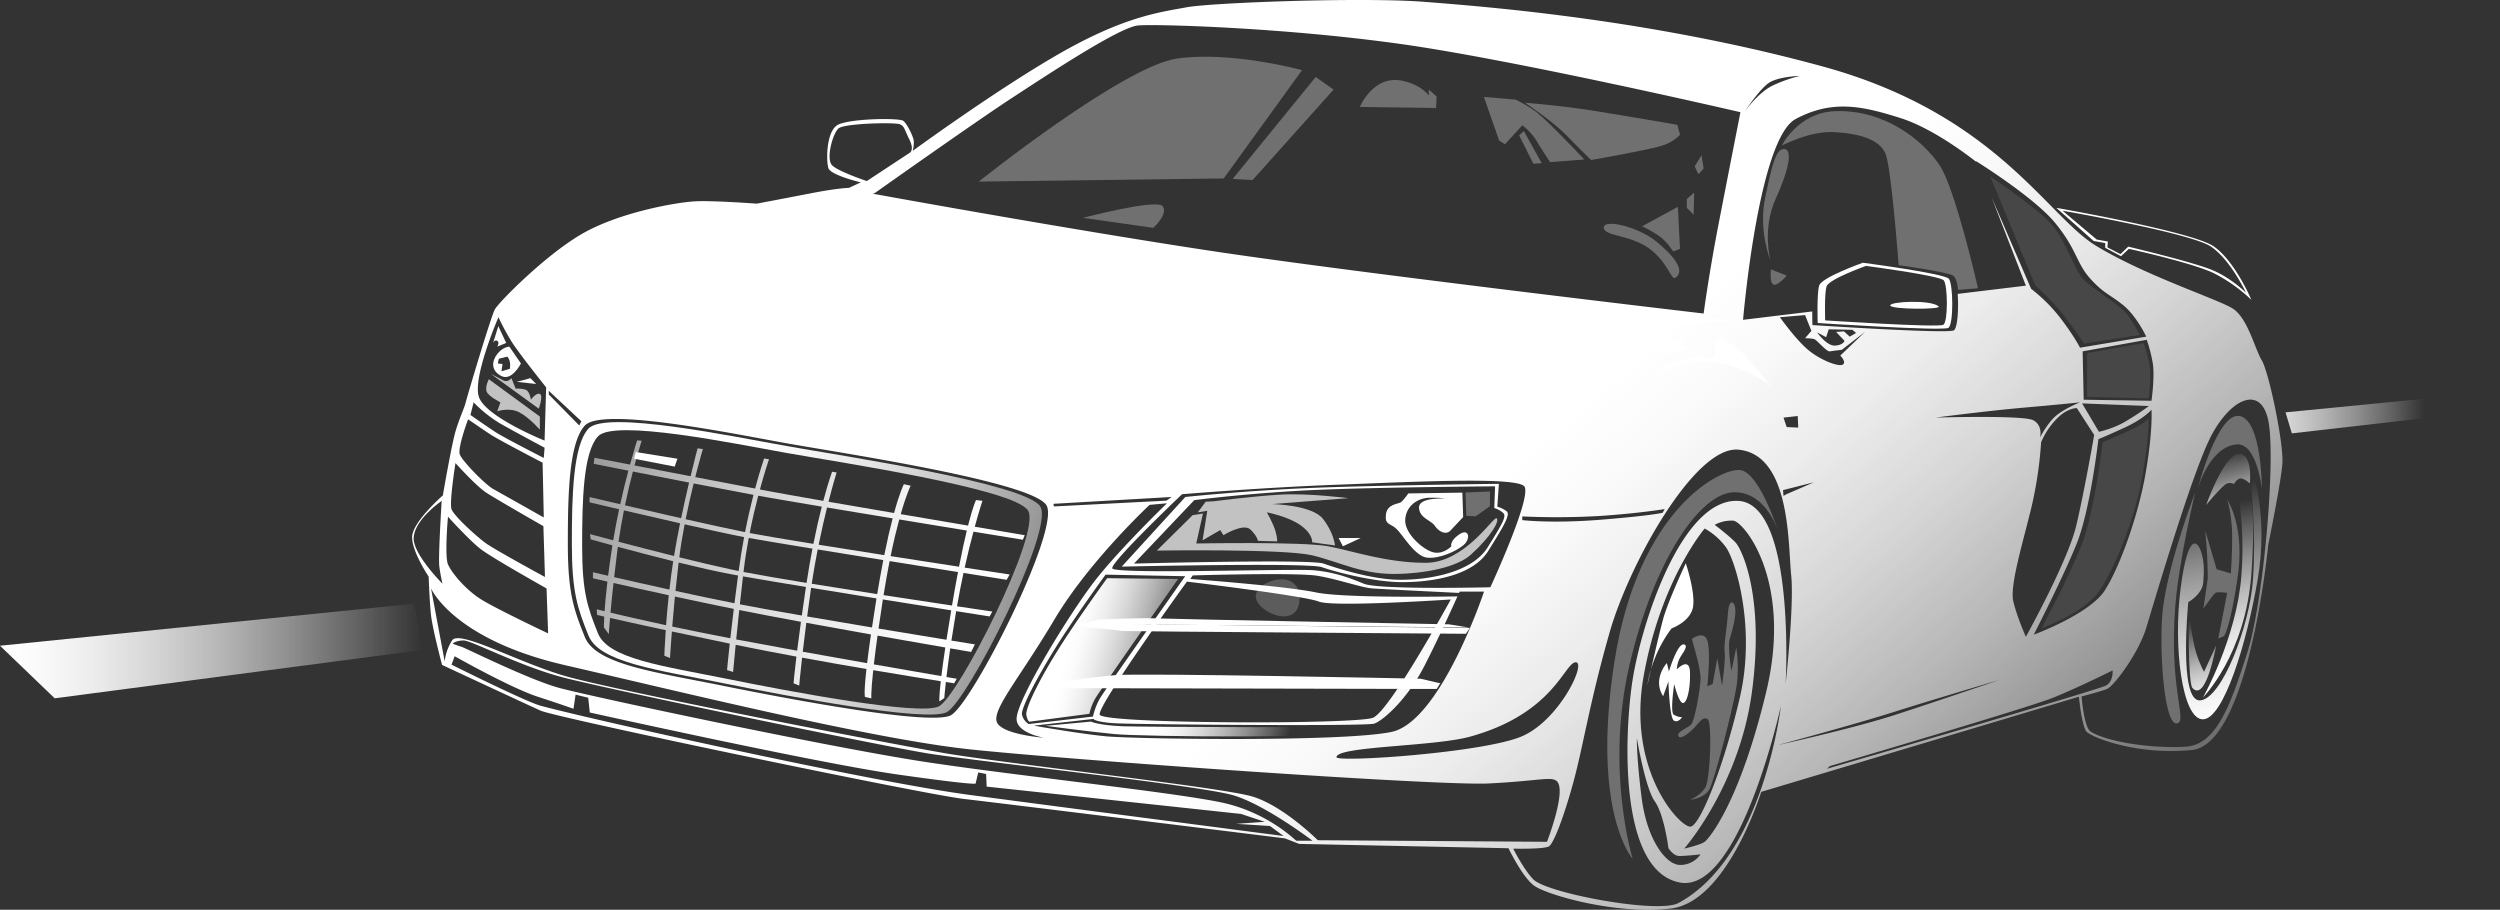 <svg id="Ebene_1" data-name="Ebene 1" xmlns="http://www.w3.org/2000/svg" xmlns:xlink="http://www.w3.org/1999/xlink" viewBox="0 0 1620.855 589.825"><rect x="0" y="0" width="1620.855" height="589.825" fill="#333333" stroke="none"/><defs><linearGradient id="Unbenannter_Verlauf_14" x1="937.136" y1="571.96" x2="1290.624" y2="977.461" gradientUnits="userSpaceOnUse"><stop offset="0" stop-color="#fff"/><stop offset="0.093" stop-color="#fff" stop-opacity="0.976"/><stop offset="0.218" stop-color="#fff" stop-opacity="0.91"/><stop offset="0.361" stop-color="#fff" stop-opacity="0.8"/><stop offset="0.518" stop-color="#fff" stop-opacity="0.647"/><stop offset="0.685" stop-color="#fff" stop-opacity="0.451"/><stop offset="0.858" stop-color="#fff" stop-opacity="0.215"/><stop offset="1" stop-color="#fff" stop-opacity="0"/></linearGradient><linearGradient id="Unbenannter_Verlauf_14-2" x1="721.634" y1="624.046" x2="799.433" y2="645.163" xlink:href="#Unbenannter_Verlauf_14"/><linearGradient id="Unbenannter_Verlauf_14-3" x1="789.833" y1="621.942" x2="874.301" y2="642.999" xlink:href="#Unbenannter_Verlauf_14"/><linearGradient id="Unbenannter_Verlauf_14-4" x1="658.86" y1="619" x2="260.732" y2="472.86" xlink:href="#Unbenannter_Verlauf_14"/><linearGradient id="Unbenannter_Verlauf_14-5" x1="0" y1="422.063" x2="274.005" y2="422.063" xlink:href="#Unbenannter_Verlauf_14"/><linearGradient id="Unbenannter_Verlauf_14-6" x1="1432.733" y1="267.338" x2="1571.78" y2="267.338" xlink:href="#Unbenannter_Verlauf_14"/><linearGradient id="Unbenannter_Verlauf_14-7" x1="488.763" y1="559.169" x2="778.227" y2="654.518" xlink:href="#Unbenannter_Verlauf_14"/><linearGradient id="Unbenannter_Verlauf_14-8" x1="1483.254" y1="564.91" x2="1466.502" y2="502.437" xlink:href="#Unbenannter_Verlauf_14"/><linearGradient id="Unbenannter_Verlauf_14-9" x1="1464.876" y1="671.645" x2="1448.626" y2="609.986" xlink:href="#Unbenannter_Verlauf_14"/><linearGradient id="Unbenannter_Verlauf_14-10" x1="1483.456" y1="651.576" x2="1459.087" y2="537.447" xlink:href="#Unbenannter_Verlauf_14"/><linearGradient id="Unbenannter_Verlauf_14-11" x1="1483.504" y1="682.106" x2="1455.599" y2="525.224" xlink:href="#Unbenannter_Verlauf_14"/><linearGradient id="Unbenannter_Verlauf_14-12" x1="967.339" y1="723.733" x2="967.339" y2="723.733" xlink:href="#Unbenannter_Verlauf_14"/></defs><path d="M1494.134,442.06c-4.601-7.668-9.202-27.605-18.915-33.739s-57.255-21.471-88.949-40.896-64.923-85.371-176.876-116.043-219.306-38.851-258.669-41.919-137.514.511-153.872,3.578S757.49,218.665,716.082,242.18s-96.617,63.9-96.617,63.9,1.022-4.601.511-7.157-4.09-10.224-6.646-12.269-34.762-1.534-42.43,2.556-7.668,23.515-6.134,28.116,20.959,9.202,20.959,9.202l-7.668,3.578s-6.646,0-25.049,3.578-34.762,6.646-34.762,6.646-27.094-2.045-39.363-1.534-49.587,7.157-73.613,20.959-54.188,44.475-56.744,49.076-17.892,56.232-18.915,60.322-4.09,10.224-6.646,18.915-8.179,41.407-8.179,41.407S294.851,546.857,294.851,556.57s10.735,25.56,10.735,25.56.511,15.847,1.534,25.049,7.157,32.206,7.157,32.206,53.676,25.049,63.9,29.65,247.934,54.188,274.516,57.255S860.753,751.85,860.753,751.85l9.202,3.578,135.724,2.812s8.946,18.659,16.614,24.282,51.632,18.915,88.438,14.825,58.788-75.658,58.788-75.658l206.015-61.685s1.47,16.784,4.586,22.293c1.78,3.146,31.198,15.877,68.516,12.299S1498.224,561.682,1498.224,561.682s8.179-39.874,9.202-52.654S1498.735,449.728,1494.134,442.06Zm-70.887.852c1.704,8.861-.682,25.219-.682,25.219l-43.963-.682-.682-31.354,41.578-7.498A97.022,97.022,0,0,1,1423.247,442.912Zm-77.362,37.829c-6.475-3.408-63.389-1.704-63.389-1.704s34.08-4.43,57.596-6.475,36.125-3.408,36.125-3.408-9.542,3.749-15.336,8.52c-5.794,4.771-10.565,14.314-10.565,14.314S1352.36,484.149,1345.885,480.741Zm-1.022,55.892a259.48,259.48,0,0,0,6.134-41.578,48.082,48.082,0,0,1,9.883-14.995c7.157-7.498,13.291-7.157,13.291-7.157L1385.418,490.284s-6.134,35.443-11.587,58.618c-5.453,23.175-32.717,72.25-32.717,72.25s-5.794-12.95-8.179-23.175C1330.549,587.753,1339.751,558.104,1344.863,536.633Zm32.717-66.797,43.282,1.704a176.323,176.323,0,0,1-16.699,10.906,64.757,64.757,0,0,1-15.677,5.794Zm-3.408,90.653c8.861-22.152,13.973-67.479,13.973-67.479s4.43-1.704,17.04-7.498c12.61-5.794,17.381-11.587,17.381-11.587s1.022,13.291-3.749,40.896c-4.771,27.605-16.699,61.004-26.583,76.34-9.883,15.336-46.008,28.627-46.008,28.627S1365.311,582.641,1374.172,560.489Zm-200.051-298.202c6.134-4.43,20.448-4.771,20.448-4.771a92.767,92.767,0,0,0-17.381,6.134c-9.543,4.43-18.403,17.04-18.403,17.04S1167.986,266.718,1174.121,262.287Zm17.722,23.175c24.197-12.95,43.963-8.179,67.82-.682,20.56,6.462,43.381,23.795,49.3,28.466l-.225-.52s37.488,23.175,51.461,40.215c13.973,17.04,13.632,25.901,22.493,35.784,8.861,9.883,12.61,10.224,21.471,17.381s14.995,20.448,14.995,20.448l-42.941,7.157s-3.749-7.498-12.61-19.085a106.12,106.12,0,0,0-19.085-19.085L1318.942,336.342l22.172,57.154-44.191,5.339c.645,9.586-.062,22.078-2.499,23.629-3.749,2.386-91.676-3.408-91.676-3.408s-.131-3.927-.135-8.827l-44.851,5.419S1167.645,298.412,1191.842,285.462Zm30.672,159.155c-2.386,1.704-13.632-2.386-21.811-8.861-8.179-6.475-19.085-21.811-19.085-21.811l16.359-1.363,4.09,10.224-4.09,4.771s4.43,0,6.134.682c1.704.682,7.838,8.179,9.883,7.838s7.838-1.022,7.838-1.022l14.995-11.587-16.018,15.336S1224.9,442.912,1222.515,444.616Zm-18.744,76.34-18.062,7.838-1.704,1.022-.341-3.749Zm-19.767-41.919,9.202-1.022.341,7.498-7.498-.341Zm39.533-49.757s-.682,2.726-6.134,3.067c-5.453.341-11.587-8.52-11.587-8.52l5.794,3.067,1.704-5.112,15.336.341,2.386,2.045-4.09,2.386-3.749-3.408-5.112.341ZM683.706,271.83c23.515-15.336,69.864-46.008,81.793-47.031,11.928-1.022,94.061,1.363,169.72,11.928s220.84,44.304,220.84,44.304-8.179,41.578-14.314,73.272-9.543,57.255-9.543,57.255-224.248-26.242-318.991-40.555S593.394,333.856,593.394,333.856l1.363-.341S660.191,287.166,683.706,271.83Zm113.487,313.538s76.34,9.202,85.541,12.95c9.202,3.749,85.541-1.363,85.541-1.363s-39.533,72.25-50.439,76.68c-10.906,4.43-175.854,4.09-177.217-2.045S797.193,585.368,797.193,585.368Zm-60.918,87.501L694.612,677.725a9.726,9.726,0,0,1-4.345-6.134c-.767-4.09,9.713-24.027,21.982-43.708s32.206-47.031,32.206-47.031l51.632,1.022s-52.398,74.124-55.466,79.492A44.878,44.878,0,0,0,736.275,672.869Zm12.524-96.106C747.777,572.673,794.041,528.709,794.041,528.709s52.143-4.345,99.94-6.134,116.554-5.368,121.922,1.022-21.982,65.434-21.982,65.434-72.08,1.789-82.048-2.3-18.915-7.412-32.206-8.69S749.822,580.852,748.8,576.763Zm-37.488,33.143c22.493-37.829,61.685-74.295,61.685-74.295l11.246-1.022s-30.331,29.309-46.349,49.757c-16.018,20.448-50.439,76.51-51.12,89.631-.5,9.626,17.722,12.61,17.722,12.61s-28.287-2.045-30.672-10.565C671.437,667.501,688.818,647.735,711.311,609.905Zm-.682-74.977,76.68-4.43-3.408,2.386-72.932,3.749ZM697.935,678.748l38.596-4.345s1.278,2.045,14.058,2.812,162.307,2.045,167.93.256,21.471-15.592,32.717-37.573c8.908-17.411,17.971-37.376,21.356-44.93-14.563.235-75.078.977-91.903-2.612-19.17-4.09-81.281-8.69-81.281-8.69l1.534-2.3s67.479-2.045,81.026.256,28.372,7.668,35.529,8.179c6.086.435,44.684,2.347,56.104,2.91.246-.554.384-.865.384-.865h15.847s-28.116,84.349-60.066,90.994S762.602,687.438,744.454,685.649,697.935,678.748,697.935,678.748Zm282.781,7.157c54.358-14.995,61.174-47.883,68.501-48.224,7.327-.341-10.224,37.147-34.591,47.883s-120.559,17.214-120.474,13.632C894.322,692.039,957.235,692.382,980.715,685.904Zm33.91-140.411v-2.386a491.225,491.225,0,0,0,51.12-.341c24.879-1.704,41.237-4.43,41.237-4.43l-1.363,2.386s-5.794,1.704-38.851,4.43C1033.71,547.88,1014.625,545.494,1014.625,545.494ZM567.152,315.452c-4.09-4.09.341-20.448,4.09-23.856,3.749-3.408,36.807-4.09,39.874-2.726s2.726,3.067,6.134,9.883c3.408,6.816.341,8.52.341,8.52l-27.946,18.403S571.242,319.542,567.152,315.452ZM406.804,484.235c11.213-12.334,95.339,5.112,131.124,11.502s158.729,24.793,168.186,40.129-48.564,129.59-62.111,136.236-103.263-10.224-147.482-19.17-82.559-13.802-89.716-31.695-10.991-28.372-10.991-60.578S396.58,495.481,406.804,484.235Zm-23.345-22.578,21.13,19.767-1.363,2.726-19.767-20.107Zm-32.632-47.712a152.441,152.441,0,0,0,8.69,16.103c4.856,7.668,22.237,29.394,22.237,29.394l-1.022,34.506s-38.851-15.592-42.685-28.627S350.828,413.944,350.828,413.944Zm-16.103,55.21a85.374,85.374,0,0,0,17.381,13.802c9.457,5.368,28.627,15.592,28.627,15.592l-.511,6.646s-25.049-12.78-30.672-16.358S332.68,477.333,332.68,477.333Zm-3.578,10.991s8.946,6.134,14.314,9.713,33.995,18.403,33.995,18.403l.767,35.529s-27.605-15.592-32.717-18.403-20.193-18.148-21.726-22.493S331.146,480.145,331.146,480.145Zm-8.179,28.372s13.291,14.825,19.937,19.17,37.062,21.726,37.062,21.726l1.022,32.973s-31.95-17.381-38.085-21.726-20.959-17.892-22.493-22.237S322.967,508.517,322.967,508.517Zm-4.856,34.762s14.058,15.592,21.471,21.215,42.43,25.305,42.43,25.305l1.022,29.139s-32.461-15.336-42.941-21.726-19.681-17.637-21.982-23.004S318.111,543.279,318.111,543.279Zm-22.237,13.547c.772-11.967,18.148-23.771,18.148-23.771s-2.3,36.551-1.534,42.43,2.045,11.246,2.045,11.246S295.191,567.405,295.873,556.826ZM656.783,723.733c-66.797-8.861-250.202-50.054-278.776-57.936-9.883-2.726-57.596-26.583-57.596-26.583l2.045-5.453s36.125,20.448,53.847,26.242c17.722,5.794,23.175,7.838,23.175,7.838l1.363-9.202,8.179,2.045,1.022,9.543s146.886,32.717,199.71,40.215c52.824,7.498,50.439,5.794,50.439,5.794l1.704-7.157,5.112,1.022.341,8.179L832.296,736.002l15.336,5.112s-19.766,1.363-18.403,1.363c1.363,0,21.811,1.363,21.811,1.363L859.901,750.316S723.58,732.594,656.783,723.733Zm211.297,29.65a106.427,106.427,0,0,0-44.304-23.856c-26.923-6.816-133.595-17.722-196.302-27.264-62.708-9.543-217.773-42.6-237.539-48.053-19.767-5.453-60.663-25.901-63.048-26.583-2.386-.682-5.794-2.045-5.794-2.045s2.045-2.045,7.157-2.045,35.784,16.359,64.071,23.856c28.287,7.498,205.504,44.304,237.198,49.416s177.558,20.789,198.347,27.264c20.789,6.475,50.779,29.309,50.779,29.309Zm13.973-.341S859.901,730.89,839.794,724.756,678.594,703.285,639.402,696.469c-39.192-6.816-215.046-40.896-246.059-50.098-31.013-9.202-68.161-29.991-72.591-22.834a31.781,31.781,0,0,0-4.771,13.632l-8.861-47.371s14.314,33.058,86.905,49.757,198.347,47.712,262.077,54.528c63.73,6.816,303.995,23.856,337.053,22.152s40.555-4.771,43.963-1.363c6.307,6.307-6.475,39.192-6.475,39.192Zm233.79,40.726c-13.299,7.142-85.371-6.39-94.061-15.336-6.372-6.559-13.036-19.937-13.036-19.937s20.193.511,23.26-1.534,9.713-19.426,15.847-41.919,10.735-52.654,23.515-97.129,55.21-120.644,83.326-118.088c34.114,3.101,32.206,61.856,34.251,81.281s-3.578,70.546-3.578,70.546,6.646-116.554-30.672-118.599-63.9,82.304-69.012,119.11-7.668,121.155,31.183,128.312,65.434-114.51,65.434-114.51S1171.053,764.119,1115.843,793.768Zm-15.336-65.945c6.134,8.52,8.861,30.331,8.861,30.331s3.067,5.112,7.157,5.112,13.632-1.022,13.632-1.022a15.807,15.807,0,0,1-13.291,6.816c-9.202,0-21.471-16.699-24.879-43.623-3.408-26.923-3.067-38.511-3.067-38.511S1094.373,719.303,1100.507,727.823Zm-7.157-81.452c11.246-62.367,39.533-95.425,39.533-95.425a43.381,43.381,0,0,1,13.632,11.928c6.134,8.179,19.767,51.802,9.202,97.469-10.565,45.667-25.56,82.133-31.695,83.837C1117.888,745.886,1082.104,708.738,1093.351,646.371Zm26.242,112.124s35.784-40.556,43.963-101.9-6.475-92.017-10.565-96.447c-4.09-4.43-13.632-11.587-13.632-11.587a23.068,23.068,0,0,1,11.928-2.726c6.816.341,38.851,38.851,21.471,111.101s-37.147,95.084-39.874,97.129C1130.157,756.11,1119.592,758.495,1119.592,758.495Zm135.98-88.609c26.923-8.52,68.501-20.789,68.501-20.789s-38.851,13.291-67.138,22.493-76.68,19.766-76.68,19.766S1228.649,678.407,1255.572,669.887Zm-43.282,36.807,1.704-1.704s127.46-37.488,143.819-43.963,39.533-18.062,39.533-18.062.682,7.157-4.43,9.883S1212.291,706.693,1212.291,706.693Zm272.301-74.976c-10.565,33.058-19.766,59.3-39.533,60.663-19.767,1.363-50.107-2.468-61.893-9.721-4.43-2.727-5.927-22.825-5.927-22.825s14.535-3.76,16.944-5.081c4.494-2.465,19.862-22.695,24.974-39.394,5.112-16.699,28.287-95.766,40.896-122.007,12.61-26.242,34.08-37.147,38.511-10.906C1502.995,508.687,1495.156,598.659,1484.591,631.717Z" transform="translate(-27.662 -208.291)" fill="url(#Unbenannter_Verlauf_14)"/><path d="M713.271,630.183c12.269-19.681,32.206-47.031,32.206-47.031l46.008.511s-50.609,72.08-53.676,77.447a33.4,33.4,0,0,0-3.834,9.968l-38.851,5.112s-1.278-.256-2.045-4.345,7.924-21.982,20.193-41.663" transform="translate(-27.662 -208.291)" fill="url(#Unbenannter_Verlauf_14-2)"/><path d="M975.031,593.703l13.009-.303s-27.391,81.595-57.632,87.886-163.202,4.617-180.379,2.924-44.553-5.344-44.553-5.344l29.497-2.723s4.992,2.42,20.875,3.025c12.109.461,159.255,1.24,164.577-.454s20.213-14.137,30.858-34.942C959.714,627.292,975.031,593.703,975.031,593.703Z" transform="translate(-27.662 -208.291)" fill="url(#Unbenannter_Verlauf_14-3)"/><path d="M1118.229,673.295a10.525,10.525,0,0,1-5.453-1.704c-2.386-1.704.341-19.767.341-19.767s3.067,12.61,5.794,12.269,4.771-9.883,4.43-20.107c-.341-10.224-8.52-1.704-8.52-1.704a18.257,18.257,0,0,1,1.363-6.134c1.363-3.408,6.313-8.503,3.749-9.883-4.43-2.386-10.224,17.381-10.224,17.381l-1.363-5.453a20.855,20.855,0,0,0-4.771,9.883,15.712,15.712,0,0,0,2.386,11.587l3.408-9.542s.682,23.175,3.408,25.219S1118.229,673.295,1118.229,673.295Z" transform="translate(-27.662 -208.291)" fill="#fff"/><path d="M1130.157,649.779c-.682,7.838-3.749,25.901-6.134,28.287-2.386,2.386-9.543,4.771-8.179,7.498s7.838-2.726,10.906-6.134,5.453-6.816,8.179-4.771c2.727,2.045,1.704,38.851-1.704,44.304-3.408,5.453-9.883,7.839-9.883,7.839s9.202-.682,12.61-6.816c3.408-6.134,16.018-55.21,17.722-67.82a88.45,88.45,0,0,0-.341-24.197l-3.067,15.336s-2.726-15.336-1.022-21.13c1.704-5.794,4.09-14.314,3.408-19.426s-4.09-6.475-4.771,3.749c-.682,10.224-2.727,20.107-2.045,24.879.682,4.771-1.704,21.471-1.704,21.471l-3.067-17.722-3.067,16.699-3.408,1.363s2.386-22.834,0-29.65c-2.386-6.816-9.883-1.022-9.883-1.022C1124.704,624.56,1130.839,641.941,1130.157,649.779Z" transform="translate(-27.662 -208.291)" fill="#fff" opacity="0.3"/><path d="M1098.04,642.418a77.58,77.58,0,0,0-2.303,10.088S1096.686,648.3,1098.04,642.418Z" transform="translate(-27.662 -208.291)" fill="#fff"/><path d="M1125.386,601.385c1.363-9.883-4.771-27.946-4.771-27.946s-11.587,24.878-14.654,36.125c-1.951,7.154-5.555,22.573-7.921,32.853a83.86,83.86,0,0,1,13.373-26.719S1124.023,611.269,1125.386,601.385Z" transform="translate(-27.662 -208.291)" fill="#fff"/><path d="M690.831,558.215l1.225-2.939s-13.3-2.244-32.41-5.484c2.905-10.591,4.975-16.806,4.975-16.806l-4.164-.49s-1.855,3.48-5.174,16.556c-13.006-2.206-28.243-4.796-43.65-7.426,3.78-13.167,6.447-18.438,6.447-18.438l-4.409-.98s-2.509,4.666-6.348,18.682c-14.812-2.53-29.595-5.067-42.508-7.302,3.004-11.752,5.255-18.973,5.255-18.973l-2.939-.49s-2.404,6.497-5.693,18.878c-15.058-2.612-27.2-4.753-33.254-5.896-2.191-.413-4.841-.916-7.841-1.486,3.251-11.955,5.882-19.58,5.882-19.58l-3.184-.49s-2.546,7.243-5.808,19.478c-10.515-2.002-24.503-4.678-38.813-7.42,2.778-10.949,4.939-18.182,4.939-18.182l-3.429-.49s-1.93,7.261-4.534,18.092c-12.802-2.454-25.674-4.924-36.373-6.979,2.654-9.871,4.654-16.012,4.654-16.012l-2.939-.245s-1.949,5.987-4.616,15.7c-13.625-2.617-23.064-4.432-23.064-4.432l-.49,3.919s9.134,1.821,22.488,4.458c-1.656,6.222-3.502,13.617-5.298,21.75-11.808-2.747-19.884-4.651-19.884-4.651v3.429s7.785,1.842,19.173,4.498c-1.364,6.383-2.676,13.156-3.828,20.128-9.178-2.435-15.099-4.049-15.099-4.049l.49,3.429s5.515,1.559,14.084,3.891c-.04.255-.082.508-.121.763-1.093,7.083-1.963,13.381-2.658,18.949-6.147-1.422-9.834-2.292-9.834-2.292v3.919s3.394.795,9.375,2.162c-.958,8.135-1.514,14.492-1.835,19.198-3.339-.82-5.09-1.273-5.09-1.273l.245,3.674s1.499.36,4.631,1.083c-.256,4.749-.222,7.001-.222,7.001l3.184,4.409s.19-3.507.797-10.548c7.083,1.613,18.86,4.243,36.112,7.94-.698,10.075-.901,16.57-.901,16.57l3.674,1.47s.374-6.67,1.195-17.191c10.566,2.255,23.038,4.878,37.535,7.873-1.235,11.27-1.742,17.157-1.742,17.157l3.919,1.225s.573-6.581,1.66-17.591c12.727,2.612,26.117,5.19,39.383,7.642-1.539,12.639-1.85,17.298-1.85,17.298l3.674,1.47s.492-6.11,1.85-18.091c14.502,2.659,28.758,5.155,41.731,7.364-1.858,16.642-.959,18.075-.959,18.075l4.164.98s-.462-2.998,1.189-18.309c18.875,3.192,34.622,5.715,43.793,7.161-1.258,11.159-.891,13.108-.891,13.108l3.184-2.205s.249-3.523,1.017-10.384c3.445.539,5.351.831,5.351.831l1.715-2.939s-2.417-.412-6.691-1.146c.58-4.905,1.381-11.114,2.465-18.572,8.447,1.459,13.534,2.327,13.534,2.327l2.45-4.899s-5.803-.936-15.235-2.473q1.301-8.593,3.086-19.083c13.224,2.096,21.702,3.43,21.702,3.43l1.715-3.184s-8.975-1.315-22.872-3.393c.031-.177.06-.348.091-.526,1.305-7.459,2.708-14.533,4.124-21.103,16.726,2.665,27.964,4.447,27.964,4.447l1.96-3.429s-11.759-1.787-29.169-4.465c1.979-8.914,3.953-16.792,5.695-23.307C677.728,556.08,690.831,558.215,690.831,558.215Zm-84.441-13.84c-1.629,6.258-3.459,14.095-5.415,23.828-14.486-2.27-29.195-4.597-42.547-6.749,1.832-9.027,3.727-17.211,5.443-24.122C576.924,539.508,591.674,541.949,606.391,544.375Zm-13.382,70.725c-13.882-2.321-28.423-4.78-42.033-7.134q1.079-8.115,2.437-17.662c.043-.302.089-.601.133-.902,13.62,2.232,28.254,4.599,42.389,6.871-.049.301-.097.587-.146.89C594.719,603.833,593.804,609.764,593.009,615.1Zm-83.294-35.971c.033-.277.064-.55.097-.828.854-7.256,1.994-14.406,3.274-21.227,7.552,1.357,22.869,3.902,41.322,6.913-1.305,6.766-2.598,14.197-3.82,22.238C534.53,583.597,520.062,581.117,509.715,579.129Zm-3.088-1.073c-.021.154-.04.302-.061.456-1.667-.332-3.214-.649-4.593-.946-10.155-2.186-22.076-5.023-33.906-7.953.91-7.095,2.124-14.351,3.476-21.383,15.386,3.469,29.942,6.652,38.559,8.294C508.839,563.257,507.648,570.468,506.628,578.056Zm-5.389,2.45c1.448.272,3.108.576,4.941.904q-1.295,9.729-2.323,17.995c-12.387-2.456-25.703-5.272-38.256-8.009.597-5.873,1.276-12.059,2.042-18.375C479.629,575.957,491.559,578.686,501.239,580.506Zm8.143,1.474c10.184,1.795,24.663,4.22,40.808,6.872-1.011,6.837-1.895,12.981-2.671,18.515-15.715-2.73-29.952-5.284-40.176-7.274C507.963,594.414,508.642,588.349,509.382,581.98Zm44.551,4.792c1.168-7.741,2.495-15.216,3.877-22.23,13.311,2.168,28.037,4.546,42.531,6.875-1.276,6.531-2.6,13.868-3.952,22.079C582.232,591.301,567.585,588.993,553.933,586.771Zm-27.22-55.745c7.107,1.257,19.223,3.309,33.747,5.736-1.697,6.657-3.572,14.723-5.446,24.14-17.97-2.908-33.111-5.447-41.315-7.014,1.754-8.906,3.718-17.15,5.563-24.207C521.963,530.176,524.468,530.628,526.714,531.026ZM516.165,529.111c-1.76,6.884-3.658,15.05-5.445,24.19-9.626-1.934-23.799-5.051-38.528-8.374,1.678-8.388,3.51-16.346,5.198-23.199C491.318,524.427,505.142,527.072,516.165,529.111Zm-78.19-15.097c10.62,2.095,23.488,4.621,36.438,7.135-1.622,6.871-3.424,14.821-5.154,23.114-12.832-2.904-25.833-5.901-36.403-8.356C434.55,527.754,436.343,520.302,437.975,514.014ZM432.186,539.195c10.572,2.461,23.652,5.483,36.393,8.366-1.438,7.054-2.796,14.269-3.925,21.204-13.205-3.295-26.051-6.637-35.967-9.256C429.69,552.501,430.895,545.659,432.186,539.195Zm-4.188,25.389c.075-.589.155-1.175.233-1.762,9.861,2.666,22.775,6.08,35.886,9.33-.963,6.254-1.773,12.459-2.449,18.385-13.985-3.068-26.748-5.968-35.825-8.056C426.456,577.099,427.166,571.152,427.998,564.584ZM423.464,605.495c.457-5.028,1.096-11.459,1.956-19.229,8.714,1.979,21.175,4.772,35.842,7.951-.763,7.114-1.337,13.739-1.761,19.438C443.28,610.176,431.048,607.323,423.464,605.495Zm40.031,9.012c.46-5.686,1.035-12.278,1.737-19.432,11.72,2.526,24.69,5.262,38.169,8.003q-1.353,10.994-2.242,19.038C487.074,619.405,474.454,616.832,463.495,614.507Zm41.663,8.376c-.066-.013-.13-.025-.196-.038.552-5.512,1.215-11.935,1.98-19.05,11.381,2.286,25.292,4.925,40.009,7.642-1.027,7.425-1.84,13.616-2.482,18.729C530.765,627.681,517.281,625.192,505.158,622.883Zm42.954,7.944q.929-7.956,2.322-18.748c13.854,2.547,28.287,5.142,41.906,7.562-1.088,7.499-1.904,13.641-2.503,18.625C576.64,635.942,562.313,633.394,548.112,630.826Zm89.863,15.818c-9.629-1.656-25.413-4.385-43.761-7.609.581-5.032,1.355-11.156,2.393-18.638,17.22,3.051,32.847,5.771,43.929,7.688C639.374,635.839,638.552,641.912,637.975,646.645Zm3.322-23.571c-11.414-1.863-27.097-4.439-44.043-7.265.77-5.403,1.662-11.422,2.7-18.156.038-.244.075-.474.113-.717,16.513,2.65,32.108,5.133,44.304,7.067C643.174,611.178,642.155,617.518,641.297,623.073Zm3.728-22.971c-.045.267-.086.514-.13.778-12.314-1.845-27.908-4.203-44.385-6.748,1.301-8.163,2.618-15.495,3.917-22.06,16.014,2.571,31.547,5.053,44.344,7.093C647.596,585.343,646.347,592.272,645.025,600.102Zm4.408-24.378c-12.874-1.982-28.377-4.381-44.358-6.88,1.966-9.604,3.872-17.455,5.593-23.764,15.53,2.558,30.817,5.066,43.817,7.195C653.033,558.258,651.341,565.935,649.434,575.724Z" transform="translate(-27.662 -208.291)" fill="url(#Unbenannter_Verlauf_14-4)"/><path d="M1004.572,539.871a17.711,17.711,0,0,0-6.134-3.067l1.022-14.825s-81.026.937-123.2,2.726-80.088,5.794-80.088,5.794L754.934,575.655s120.985-2.726,129.675.341,33.228,9.457,50.609,9.713,46.52-2.982,57.255-20.107S1006.872,541.915,1004.572,539.871Zm-12.439,23.345c-10.735,17.125-40.385,21.215-57.766,20.959s-39.874-7.412-48.564-10.48-122.944,0-122.944,0l39.107-41.152s37.573-4.856,79.748-6.646,115.276-2.3,115.276-2.3l-.511,14.058a17.454,17.454,0,0,1,5.623,3.067C1004.401,542.767,1002.868,546.09,992.132,563.216Z" transform="translate(-27.662 -208.291)" fill="#fff"/><path d="M800.942,542.256,777.683,565.26s82.304-1.278,100.707,3.067,32.973,13.036,56.999,12.013c0,0,32.717-.511,46.008-12.524s18.659-21.982,16.614-23.515-20.448,28.883-46.008,28.883-47.031-7.668-63.389-10.735-85.371-1.789-85.371-1.789l4.345-19.426Z" transform="translate(-27.662 -208.291)" fill="#fff" opacity="0.7"/><polygon points="950.668 334.476 956.802 334.732 966.004 328.172 966.004 318.629 950.157 319.311 950.668 334.476" fill="#fff" opacity="0.3"/><path d="M940.756,528.198s-3.323,4.856-5.112,5.879-8.69,1.022-9.457,7.924,3.067,5.368,7.157,9.457,11.758,17.637,19.681,18.403,18.659-4.09,23.515-8.179,3.578-11.246-2.812-6.901-5.112,7.668-5.112,7.668-4.601,5.112-10.991,4.09-19.426-12.013-18.915-21.215,8.179-14.058,15.336-14.314,10.48.511,10.48.511-17.125-1.022-16.87,5.879,7.924,8.179,10.224,11.758,7.157,6.39,10.224,3.067,8.179-8.69,8.179-8.69l-.511-15.847Z" transform="translate(-27.662 -208.291)" fill="#fff"/><path d="M814.489,533.31s25.305-3.323,43.452-4.345,43.963,2.3,43.963,2.3l-49.587,3.834s25.816.511,32.973,9.457,7.924,17.381,7.924,17.381l-14.825-2.045s.767-5.112-7.412-10.991-21.982-8.435-21.982-8.435,4.09,6.901,5.623,12.269,1.022,6.56,1.022,6.56l-12.439-.341s-.085-2.641-4.686-7.242-17.637,3.578-17.637,3.578l-2.045-3.323-11.502,6.646,3.067-19.17-6.134,1.022,5.112-6.901Z" transform="translate(-27.662 -208.291)" fill="#fff" opacity="0.7"/><polygon points="870.664 354.158 882.167 348.79 867.853 348.79 870.664 354.158" fill="#fff"/><path d="M728.096,612.547l252.534,2.812-2.556,3.834s-221.351-1.534-222.118-1.789-29.139-3.067-29.139-3.067Z" transform="translate(-27.662 -208.291)" fill="#fff"/><path d="M730.396,612.802l8.69-2.812s26.327-1.278,38.596-.767,189.401,3.834,189.401,3.834l12.524,2.045Z" transform="translate(-27.662 -208.291)" fill="#fff"/><polygon points="677.174 442.596 933.798 442.852 931.498 446.686 695.322 446.174 675.385 444.896 677.174 442.596" fill="#fff"/><path d="M708.67,651.398H961.716L948.68,648.331s-181.477-3.834-198.347-2.3S708.67,651.398,708.67,651.398Z" transform="translate(-27.662 -208.291)" fill="#fff"/><path d="M841.839,594.655c.511-10.48,28.883-18.659,28.372,2.045S841.334,604.993,841.839,594.655Z" transform="translate(-27.662 -208.291)" fill="#fff" opacity="0.2"/><polygon points="411.093 297.414 412.115 293.069 439.209 297.414 437.42 302.526 411.093 297.414" fill="#fff"/><path d="M827.184,495.737s75.317-35.784,126.438-48.053,113.828-21.811,142.115-26.242,60.322-4.771,60.322-4.771S950.554,392.133,826.843,374.411,577.376,333.174,577.376,333.174s-70.205,4.43-116.554,26.923-62.367,38.511-62.367,38.511-3.408-20.789,11.587-31.354,32.717-20.448,32.717-20.448-34.08,8.861-55.551,28.287a449.114,449.114,0,0,0-34.762,34.762,135.46,135.46,0,0,0,23.856,39.192c16.359,18.403,30.672,31.695,30.672,31.695a14.032,14.032,0,0,1,5.794-2.726c24.046-3.207,92.698,9.202,146.204,18.744s142.74,25.006,148.931,36.125c9.883-.682,78.385-4.771,78.385-4.771S804.691,509.369,827.184,495.737Z" transform="translate(-27.662 -208.291)" fill="#fff"/><path d="M1120.274,432.007c7.914,8.793-51.12,3.067-92.357,14.314s-164.607,41.919-164.607,41.919,111.102-37.829,161.54-49.076S1114.139,425.191,1120.274,432.007Z" transform="translate(-27.662 -208.291)" fill="#fff"/><path d="M1072.902,470.177s29.991-26.583,56.232-27.264,46.349,15.336,46.349,15.336-22.152-28.968-30.331-29.65-5.453,11.246-5.453,11.246-2.96-.137-11.587,0C1106.642,440.186,1072.902,470.177,1072.902,470.177Z" transform="translate(-27.662 -208.291)" fill="#fff"/><path d="M1182.982,302.502c1.022,0,17.381-9.542,34.421-8.52s28.968,5.112,32.717,13.973,8.52,72.25,8.52,72.25,28.061,3.841,34.762,6.475c3.268,1.285,3.749,9.542,3.749,9.542l12.95-1.022s-14.655-64.412-24.879-79.748-34.762-36.125-67.479-35.103C1193.549,281.106,1182.982,302.502,1182.982,302.502Z" transform="translate(-27.662 -208.291)" fill="#fff" opacity="0.3"/><path d="M662.236,326.017s93.38-74.636,128.482-79.748,81.111,7.498,81.111,7.498l-50.78,70.205Z" transform="translate(-27.662 -208.291)" fill="#fff" opacity="0.3"/><polygon points="799.181 116.022 812.132 116.704 864.615 58.086 853.028 49.907 799.181 116.022" fill="#fff" opacity="0.3"/><polygon points="994.12 106.139 984.918 87.736 987.986 85.009 999.573 105.798 994.12 106.139" fill="#fff" opacity="0.3"/><path d="M1032.688,313.408l22.152-1.704s-24.879-26.583-32.376-31.695a81.537,81.537,0,0,0-12.269-7.157l-20.448-1.704,9.883,28.287,3.749,2.386,11.246-12.269a37.014,37.014,0,0,1,9.542,10.565C1028.257,306.932,1032.688,313.408,1032.688,313.408Z" transform="translate(-27.662 -208.291)" fill="#fff" opacity="0.3"/><path d="M1059.27,312.044s40.896-7.157,47.712-9.883,9.883-6.475,9.883-6.475l-1.704-6.475s-33.399-5.794-54.869-9.202-43.963-5.112-43.963-5.112,18.403,12.269,26.923,21.13S1059.27,312.044,1059.27,312.044Z" transform="translate(-27.662 -208.291)" fill="#fff" opacity="0.3"/><path d="M953.962,266.377l.111,3.77c-3.271-3.772-8.668-7.799-17.492-9.564-18.744-3.749-27.264,17.04-27.264,17.04l49.416.682.341-7.498Z" transform="translate(-27.662 -208.291)" fill="#fff" opacity="0.3"/><path d="M775.382,356.008s9.883-8.861,6.134-13.973-51.802,7.498-51.802,7.498Z" transform="translate(-27.662 -208.291)" fill="#fff" opacity="0.3"/><path d="M502.399,347.147s-58.618,28.627-75.999,47.031S387.89,442.231,387.89,442.231s24.197-39.533,33.739-50.78-21.471,8.52-21.471,8.52,20.448-18.403,53.847-34.421S502.399,347.147,502.399,347.147Z" transform="translate(-27.662 -208.291)" fill="#fff"/><path d="M1450.852,527.772s-10.756,44.708-12.95,74.636c-3.749,51.12,7.157,71.909,2.045,74.636-9.609,5.125-12.833-52.365-9.883-74.976C1434.153,570.713,1450.852,527.772,1450.852,527.772Z" transform="translate(-27.662 -208.291)" fill="#fff" opacity="0.3"/><path d="M1478.116,496.418c12.703-.733,16.018,28.627,16.018,28.627s0-43.963-14.314-47.031-27.264,47.031-27.264,47.031S1460.395,497.441,1478.116,496.418Z" transform="translate(-27.662 -208.291)" fill="#fff" opacity="0.3"/><path d="M1284.541,406.914c2.477,2.157-30.672,2.09-31.354-.522S1279.36,402.403,1284.541,406.914Z" transform="translate(-27.662 -208.291)" fill="#fff"/><path d="M1184.345,304.888c5.621,0,3.408,12.95-5.453,32.376s-3.408,39.874-3.408,39.874-7.838-19.426-3.408-40.555S1178.892,304.888,1184.345,304.888Z" transform="translate(-27.662 -208.291)" fill="#fff" opacity="0.3"/><path d="M1175.825,382.931l10.224,4.09s-5.794,6.816-8.52,5.794S1175.825,382.931,1175.825,382.931Z" transform="translate(-27.662 -208.291)" fill="#fff" opacity="0.3"/><path d="M1067.45,356.008c-.385-6.16,22.493-.682,34.08,8.861,19.947,16.427,14.995,21.811,12.269,23.515s-4.771-10.224-17.04-19.085S1067.79,361.461,1067.45,356.008Z" transform="translate(-27.662 -208.291)" fill="#fff" opacity="0.3"/><path d="M1115.503,342.376l1.363,27.264-4.43,1.704s-4.09-6.816-9.883-10.565a91.753,91.753,0,0,0-10.224-5.794Z" transform="translate(-27.662 -208.291)" fill="#fff" opacity="0.3"/><polygon points="1093.634 134.766 1098.065 139.197 1098.406 124.883 1093.634 128.973 1093.634 134.766" fill="#fff" opacity="0.3"/><polygon points="1101.132 112.955 1104.54 109.206 1103.177 100.686 1098.746 107.843 1101.132 112.955" fill="#fff" opacity="0.3"/><path d="M377.666,486.876s-6.816-7.838-13.291-11.246-14.314-.682-14.314-.682l2.045-5.794s-7.498-3.749-8.861-6.816,1.363-8.179,1.363-8.179l33.058,24.197Z" transform="translate(-27.662 -208.291)" fill="#fff" opacity="0.7"/><polygon points="343.869 245.186 335.009 247.572 347.618 248.935 343.869 245.186" fill="#fff"/><path d="M376.984,473.244s3.067-8.52.682-9.542-5.794,3.749-5.794,3.749-.682-5.453-3.408-6.475a17.454,17.454,0,0,0-6.475-.682l-2.726-6.816s-2.386,3.067-5.453,1.363-7.838-4.09-7.838-4.09Z" transform="translate(-27.662 -208.291)" fill="#fff" opacity="0.7"/><path d="M357.899,433.029s-4.09,0-7.838,4.771c-3.749,4.771-4.09,10.906,2.726,14.314,6.816,3.408,12.61-8.179,12.61-8.179Zm.341,14.314-5.453,1.704.682-4.771-3.067-.341.682-3.067,5.453-1.363C359.263,442.231,358.24,447.343,358.24,447.343Z" transform="translate(-27.662 -208.291)" fill="#fff"/><path d="M350.061,433.029l5.794-2.386-5.112-10.906-3.408,10.906s1.022-2.386,2.726-1.363S350.061,433.029,350.061,433.029Z" transform="translate(-27.662 -208.291)" fill="#fff"/><polygon points="35.443 452.735 274.005 421.381 268.552 391.39 0 418.655 35.443 452.735" fill="url(#Unbenannter_Verlauf_14-5)"/><polygon points="1485.898 280.971 1481.808 267.338 1620.855 253.706 1616.766 265.975 1485.898 280.971" fill="url(#Unbenannter_Verlauf_14-6)"/><path d="M702.167,536.73c-9.258-15.012-129.606-33.027-164.635-39.282s-117.379-23.333-128.355-11.259c-10.008,11.009-10.759,43.285-10.759,74.811s3.753,41.784,10.759,59.299,44.536,22.268,87.822,31.025,131.107,25.271,144.368,18.765S711.425,551.742,702.167,536.73Zm-65.829,129.532c-12.622,6.192-96.214-9.526-137.415-17.862-41.201-8.335-76.924-12.86-83.592-29.531s-10.241-26.435-10.241-56.442c0-30.007.714-60.729,10.241-71.208,10.447-11.492,88.831,4.763,122.173,10.717,33.341,5.954,147.893,23.101,156.705,37.39C703.021,553.615,648.96,660.07,636.338,666.262Z" transform="translate(-27.662 -208.291)" fill="url(#Unbenannter_Verlauf_14-7)"/><path d="M1462.78,367.936c-13.973-9.543-101.9-24.879-101.9-24.879l24.197,21.471,7.498,1.363v3.067l10.224,5.453,5.112-4.771s41.919,9.202,55.551,16.018a103.249,103.249,0,0,1,23.856,17.04S1476.753,377.478,1462.78,367.936Zm-1.278,15.251c-12.962-5.271-54.017-14.995-54.017-14.995l-5.027,4.856-8.473-4.366.294-3.813-7.242-1.278-22.15-18.688s83.446,14.528,96.274,23.288c12.828,8.761,22.663,29.905,22.663,29.905S1474.282,388.384,1461.502,383.187Z" transform="translate(-27.662 -208.291)" fill="#fff"/><path d="M1480.52,502.632c7.839,2.045,5.794,19.085,5.794,19.085s-4.43-4.09-6.816-3.067a7.141,7.141,0,0,0-3.408,3.408,6.155,6.155,0,0,0-4.43-.341c-2.726.682-13.632,13.973-13.632,13.973S1470.578,500.038,1480.52,502.632Z" transform="translate(-27.662 -208.291)" fill="url(#Unbenannter_Verlauf_14-8)"/><path d="M1459.031,583.493a296.934,296.934,0,0,0-1.704-31.354l7.498,25.219,9.202,2.726s1.248-18.775.682-28.968c-.682-12.269-3.067-18.744-3.067-18.744s11.587,16.359,6.816,49.757c-4.771,33.399-8.861,38.511-8.861,38.511l-3.749,1.704,5.794-29.65a31.596,31.596,0,0,0-6.816-.341c-1.68.24-5.858,6.974-8.605,10.395Z" transform="translate(-27.662 -208.291)" fill="#fff" opacity="0.3"/><path d="M1449.148,654.38c-3.12-3.36-2.386-50.439-2.386-50.439s2.045,19.085,4.771,27.605c2.726,8.52,5.112,12.269,5.112,12.269l7.838-17.04S1458.009,663.923,1449.148,654.38Z" transform="translate(-27.662 -208.291)" fill="url(#Unbenannter_Verlauf_14-9)"/><path d="M1487.336,579.994c-3.749,52.824-31.354,80.429-31.354,80.429s21.811-38.511,24.879-79.066c3.067-40.556-5.453-59.64-.682-60.322,4.771-.682,10.906,6.134,7.157,58.959" transform="translate(-27.662 -208.291)" fill="url(#Unbenannter_Verlauf_14-10)"/><path d="M1488.34,515.163s10.054,27.946,3.067,68.842-22.152,90.824-35.614,90.653S1436.538,627.116,1441.48,589.457s11.076-29.65,13.121-23.856,2.215,12.439,1.534,20.278-9.713,12.78-9.713,12.78-6.475,64.752,7.668,63.73,32.035-48.053,34.251-78.044-1.193-60.492-1.193-60.492Z" transform="translate(-27.662 -208.291)" fill="url(#Unbenannter_Verlauf_14-11)"/><path d="M1181.278,555.036s-12.269-39.874-25.049-41.919-66.456,25.56-81.793,123.711,11.758,128.312,11.758,128.312-17.892-57.766-2.045-125.756,46.008-111.954,67.99-111.954S1181.278,555.036,1181.278,555.036Z" transform="translate(-27.662 -208.291)" fill="#fff" opacity="0.3"/><path d="M1291.196,389.04c-2.835-3.465-55.755-10.395-55.755-10.395s-26.775,9.45-28.35,14.805-.945,24.255-.945,24.255,81.27,5.355,84.736,3.15C1294.346,418.651,1294.031,392.505,1291.196,389.04Zm-3.573,29.821c-3.133,1.994-76.628-2.849-76.628-2.849s-.57-17.092.855-21.934c1.424-4.843,25.638-13.389,25.638-13.389s47.857,6.267,50.421,9.4C1290.472,393.224,1290.757,416.868,1287.624,418.862Z" transform="translate(-27.662 -208.291)" fill="#fff"/><path d="M967.339,723.733" transform="translate(-27.662 -208.291)" fill="url(#Unbenannter_Verlauf_14-12)"/><path d="M1376.898,562.534c8.861-22.152,13.973-67.479,13.973-67.479s4.43-1.704,17.04-7.498c12.61-5.794,12.61-8.35,12.61-8.35s1.022,9.713-3.749,37.318c-4.771,27.605-17.381,58.448-27.264,73.784-9.883,15.336-38.17,25.219-38.17,25.219S1368.037,584.686,1376.898,562.534Z" transform="translate(-27.662 -208.291)" fill="#fff" opacity="0.1"/><path d="M1421.373,445.639c1.193,7.157-.682,20.959-.682,20.959l-39.874-1.022,0-28.457,36.636-6.305A75.463,75.463,0,0,1,1421.373,445.639Z" transform="translate(-27.662 -208.291)" fill="#fff" opacity="0.1"/><path d="M1378.858,431.07l36.04-5.623s-5.368-11.502-11.502-16.87c-6.242-5.462-22.749-15.592-26.327-20.704-5.003-7.147-9.968-21.982-17.892-32.461s-41.152-32.717-41.152-32.717l29.139,70.546s11.502,10.48,17.892,18.659S1378.858,431.07,1378.858,431.07Z" transform="translate(-27.662 -208.291)" fill="#fff" opacity="0.1"/></svg>